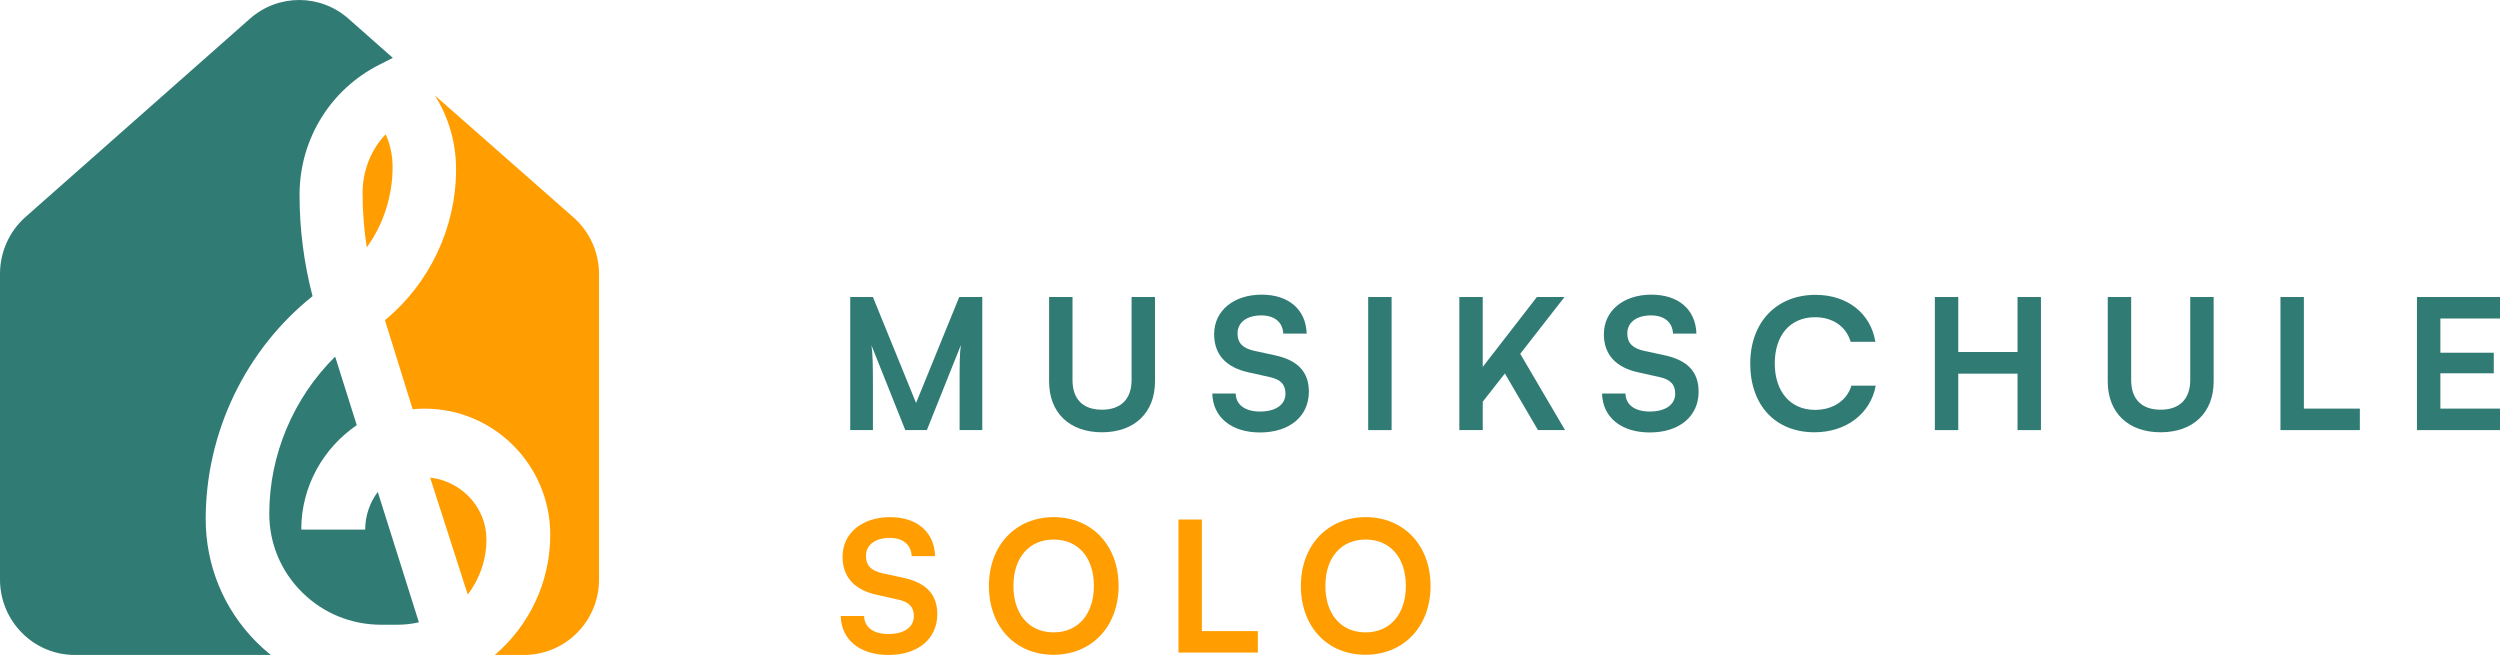 <?xml version="1.0" encoding="UTF-8"?>
<svg width="313px" height="82px" viewBox="0 0 313 82" version="1.1" xmlns="http://www.w3.org/2000/svg" xmlns:xlink="http://www.w3.org/1999/xlink">
    <title>logo</title>
    <g id="Screens" stroke="none" stroke-width="1" fill="none" fill-rule="evenodd">
        <g id="Start-/-Desktop" transform="translate(-80, -27)">
            <g id="logo" transform="translate(80, 27)">
                <g id="Musikschule-Solo" transform="translate(105.258, 36.891)" fill-rule="nonzero">
                    <path d="M4.03,16.957 L4.03,10.985 C4.03,8.911 4.007,7.339 3.847,6.336 L8.083,16.957 L10.785,16.957 L15.044,6.313 C14.884,7.498 14.884,8.478 14.884,11.829 L14.884,16.957 L17.723,16.957 L17.723,0.296 L14.838,0.296 L9.434,13.561 L4.03,0.296 L1.191,0.296 L1.191,16.957 L4.03,16.957 Z" id="Path" fill="#307B74"></path>
                    <path d="M26.089,10.871 C26.089,14.792 28.654,17.23 32.707,17.23 C36.783,17.23 39.347,14.769 39.347,10.871 L39.347,0.296 L36.416,0.296 L36.416,10.689 C36.416,13.059 35.088,14.404 32.707,14.404 C30.325,14.404 29.02,13.082 29.02,10.689 L29.02,0.296 L26.089,0.296 L26.089,10.871 Z" id="Path" fill="#307B74"></path>
                    <path d="M46.751,4.946 C46.751,7.498 48.239,9.117 51.079,9.732 L53.735,10.324 C55.109,10.621 55.681,11.282 55.681,12.398 C55.681,13.789 54.445,14.632 52.498,14.632 C50.621,14.632 49.476,13.789 49.453,12.376 L46.522,12.376 C46.591,15.361 48.926,17.253 52.498,17.253 C56.185,17.253 58.612,15.247 58.612,12.148 C58.612,9.664 57.216,8.205 54.353,7.59 L51.72,7.02 C50.323,6.701 49.682,6.04 49.682,4.855 C49.682,3.464 50.85,2.598 52.659,2.598 C54.307,2.598 55.338,3.441 55.407,4.877 L58.338,4.877 C58.246,1.869 56.094,0 52.705,0 C49.178,0 46.751,2.028 46.751,4.946 Z" id="Path" fill="#307B74"></path>
                    <polygon id="Path" fill="#307B74" points="68.97 0.296 66.039 0.296 66.039 16.957 68.97 16.957"></polygon>
                    <polygon id="Path" fill="#307B74" points="80.381 0.296 77.45 0.296 77.45 16.957 80.381 16.957 80.381 13.401 83.152 9.869 87.296 16.957 90.685 16.957 85.075 7.407 90.617 0.296 87.159 0.296 80.381 9.048"></polygon>
                    <path d="M95.548,4.946 C95.548,7.498 97.036,9.117 99.875,9.732 L102.532,10.324 C103.905,10.621 104.478,11.282 104.478,12.398 C104.478,13.789 103.241,14.632 101.295,14.632 C99.417,14.632 98.272,13.789 98.25,12.376 L95.319,12.376 C95.387,15.361 97.723,17.253 101.295,17.253 C104.982,17.253 107.409,15.247 107.409,12.148 C107.409,9.664 106.012,8.205 103.15,7.59 L100.516,7.02 C99.12,6.701 98.479,6.04 98.479,4.855 C98.479,3.464 99.646,2.598 101.455,2.598 C103.104,2.598 104.134,3.441 104.203,4.877 L107.134,4.877 C107.043,1.869 104.89,0 101.501,0 C97.975,0 95.548,2.028 95.548,4.946 Z" id="Path" fill="#307B74"></path>
                    <path d="M121.911,17.23 C125.873,17.23 128.941,14.906 129.582,11.396 L126.537,11.396 C125.987,13.242 124.247,14.427 121.98,14.427 C118.912,14.427 116.942,12.148 116.942,8.615 C116.942,5.06 118.889,2.826 121.98,2.826 C124.201,2.826 125.873,3.966 126.445,5.903 L129.536,5.903 C128.964,2.325 126.01,0.023 122.049,0.023 C117.148,0.023 113.874,3.464 113.874,8.638 C113.874,13.857 117.034,17.23 121.911,17.23 Z" id="Path" fill="#307B74"></path>
                    <polygon id="Path" fill="#307B74" points="139.917 16.957 139.917 9.891 147.336 9.891 147.336 16.957 150.267 16.957 150.267 0.296 147.336 0.296 147.336 7.179 139.917 7.179 139.917 0.296 136.986 0.296 136.986 16.957"></polygon>
                    <path d="M158.633,10.871 C158.633,14.792 161.197,17.23 165.25,17.23 C169.326,17.23 171.891,14.769 171.891,10.871 L171.891,0.296 L168.96,0.296 L168.96,10.689 C168.96,13.059 167.632,14.404 165.25,14.404 C162.869,14.404 161.564,13.082 161.564,10.689 L161.564,0.296 L158.633,0.296 L158.633,10.871 Z" id="Path" fill="#307B74"></path>
                    <polygon id="Path" fill="#307B74" points="183.187 0.296 180.256 0.296 180.256 16.957 190.194 16.957 190.194 14.267 183.187 14.267"></polygon>
                    <polygon id="Path" fill="#307B74" points="207.742 16.957 207.742 14.267 200.277 14.267 200.277 9.846 206.964 9.846 206.964 7.27 200.277 7.27 200.277 2.986 207.742 2.986 207.742 0.296 197.346 0.296 197.346 16.957"></polygon>
                    <path d="M0.229,32.802 C0.229,35.354 1.717,36.973 4.557,37.588 L7.213,38.181 C8.587,38.477 9.159,39.138 9.159,40.255 C9.159,41.645 7.923,42.488 5.976,42.488 C4.099,42.488 2.954,41.645 2.931,40.232 L0,40.232 C0.069,43.217 2.404,45.109 5.976,45.109 C9.663,45.109 12.09,43.103 12.09,40.004 C12.09,37.52 10.694,36.061 7.831,35.446 L5.198,34.876 C3.801,34.557 3.16,33.896 3.16,32.711 C3.16,31.32 4.328,30.454 6.137,30.454 C7.785,30.454 8.816,31.298 8.885,32.733 L11.816,32.733 C11.724,29.725 9.572,27.856 6.183,27.856 C2.656,27.856 0.229,29.884 0.229,32.802 Z" id="Path" fill="#FF9D01"></path>
                    <path d="M34.79,36.471 C34.79,31.389 31.447,27.856 26.661,27.856 C21.876,27.856 18.555,31.412 18.555,36.471 C18.555,41.554 21.853,45.086 26.639,45.086 C31.447,45.086 34.79,41.531 34.79,36.471 Z M31.699,36.471 C31.699,39.981 29.73,42.283 26.661,42.283 C23.593,42.283 21.624,40.027 21.624,36.471 C21.624,32.916 23.593,30.659 26.661,30.659 C29.73,30.659 31.699,32.916 31.699,36.471 Z" id="Shape" fill="#FF9D01"></path>
                    <polygon id="Path" fill="#FF9D01" points="45.217 28.152 42.286 28.152 42.286 44.813 52.224 44.813 52.224 42.123 45.217 42.123"></polygon>
                    <path d="M73.847,36.471 C73.847,31.389 70.504,27.856 65.719,27.856 C60.933,27.856 57.612,31.412 57.612,36.471 C57.612,41.554 60.91,45.086 65.696,45.086 C70.504,45.086 73.847,41.531 73.847,36.471 Z M70.756,36.471 C70.756,39.981 68.787,42.283 65.719,42.283 C62.65,42.283 60.681,40.027 60.681,36.471 C60.681,32.916 62.65,30.659 65.719,30.659 C68.787,30.659 70.756,32.916 70.756,36.471 Z" id="Shape" fill="#FF9D01"></path>
                </g>
                <g id="Group-7">
                    <path d="M43.627,2.34 L49.181,7.247 L47.501,8.097 C41.404,11.176 37.587,17.327 37.504,24.185 L37.502,24.414 C37.502,28.693 38.051,32.944 39.131,37.08 C30.739,43.785 25.754,54.141 25.754,64.982 C25.754,70.786 27.997,76.242 32.066,80.347 C32.651,80.936 33.263,81.488 33.9,82 L9.365,82 C4.193,82 0,77.766 0,72.543 L0,34.28 C0,31.553 1.166,28.959 3.198,27.163 L31.293,2.34 C34.824,-0.78 40.096,-0.78 43.627,2.34 Z M41.96,44.646 L44.666,53.23 C40.471,56.095 37.717,60.888 37.717,66.305 L45.723,66.305 C45.723,64.539 46.311,62.908 47.296,61.587 L52.444,77.912 C51.571,78.114 50.666,78.217 49.733,78.217 L47.72,78.217 C43.981,78.217 40.463,76.777 37.821,74.154 C35.175,71.535 33.714,68.047 33.714,64.321 C33.714,56.928 36.74,49.821 41.96,44.646 Z" id="Shape" fill="#307B74"></path>
                    <path d="M54.456,11.958 L71.79,27.208 C73.83,29.002 75,31.594 75,34.319 L75,72.551 C75,77.77 70.792,82 65.602,82 L61.951,82 C66.196,78.377 68.891,72.975 68.891,66.954 C68.891,58.245 61.844,51.163 53.17,51.163 C52.663,51.163 52.16,51.187 51.665,51.238 L48.194,40.082 C53.791,35.479 57.1,28.504 57.1,21.208 C57.1,17.887 56.179,14.705 54.456,11.958 Z M53.853,59.795 C57.818,60.255 60.902,63.551 60.902,67.529 C60.902,70.113 60.037,72.507 58.563,74.441 L53.853,59.795 Z M48.289,16.803 C48.853,18.067 49.154,19.461 49.154,20.9 C49.154,24.563 47.989,28.111 45.921,30.976 C45.571,28.731 45.395,26.459 45.395,24.174 C45.395,21.345 46.462,18.718 48.289,16.803 Z" id="Path-2" fill="#FF9D01"></path>
                </g>
            </g>
        </g>
    </g>
</svg>